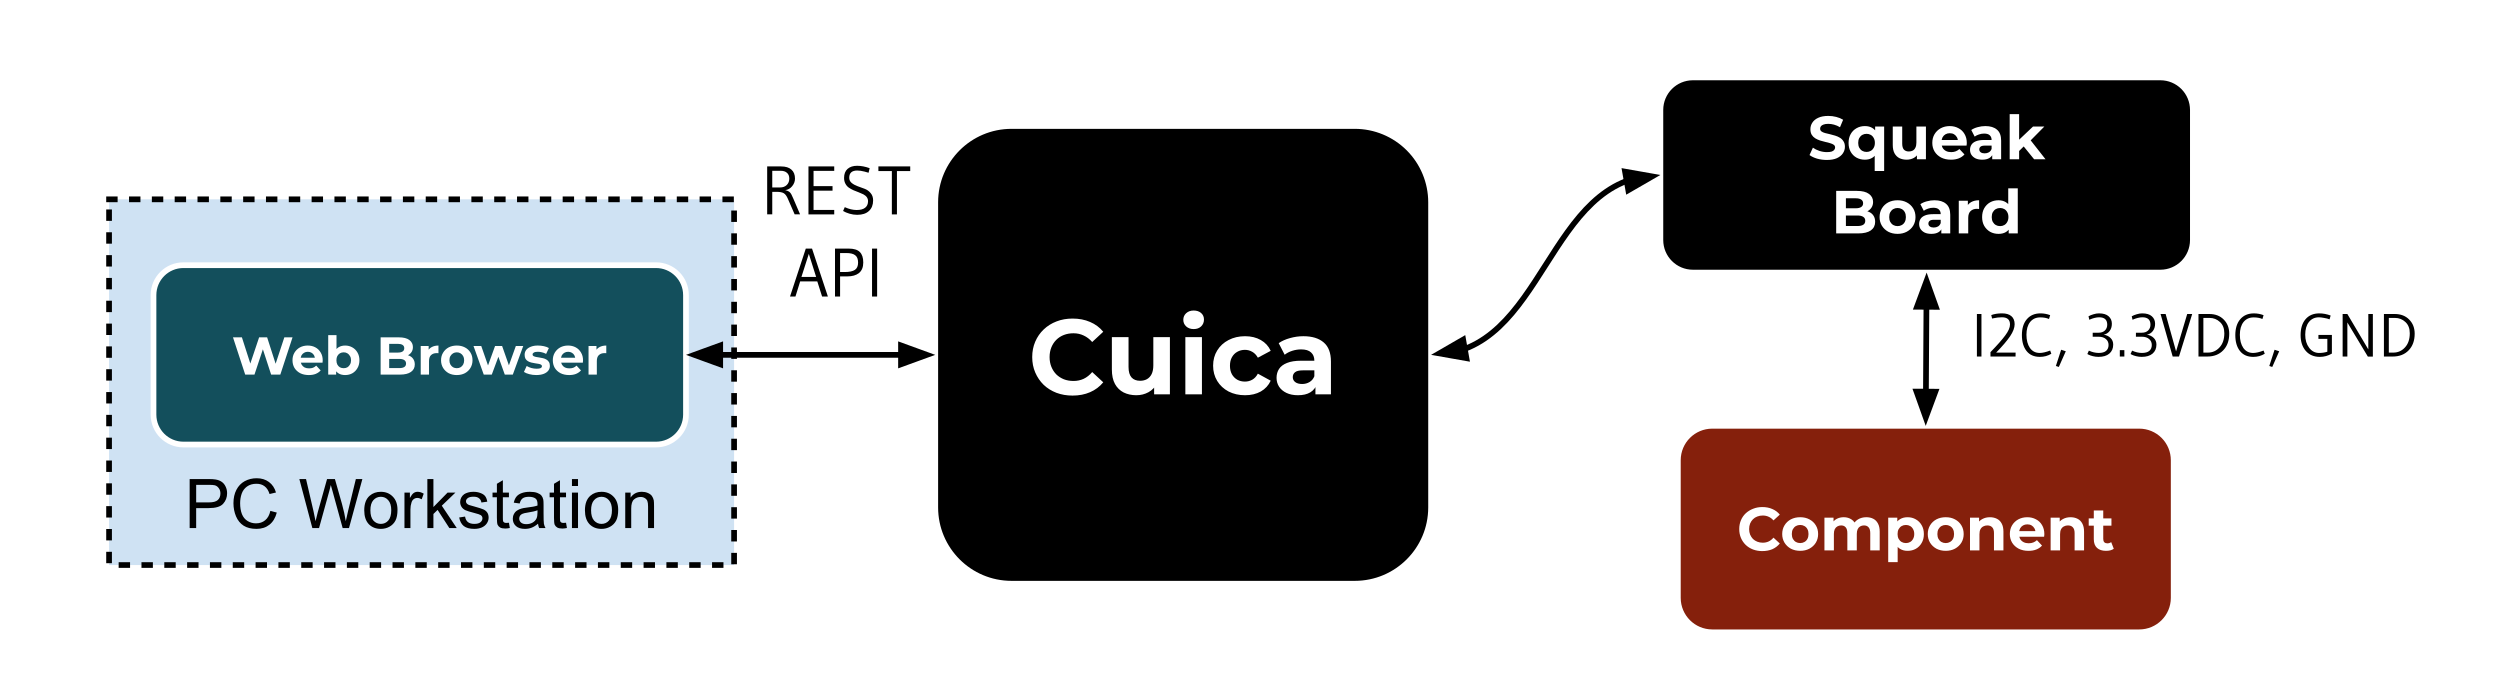 <?xml version="1.0" encoding="UTF-8" standalone="no"?>
<svg
   version="1.1"
   viewBox="0 0 438.154 121.806"
   fill="none"
   stroke="none"
   stroke-linecap="square"
   stroke-miterlimit="10"
   id="svg75"
   sodipodi:docname="cuica-use-case-1.svg"
   width="438.154"
   height="121.806"
   inkscape:version="1.2.2 (b0a8486541, 2022-12-01)"
   xmlns:inkscape="http://www.inkscape.org/namespaces/inkscape"
   xmlns:sodipodi="http://sodipodi.sourceforge.net/DTD/sodipodi-0.dtd"
   xmlns="http://www.w3.org/2000/svg"
   xmlns:svg="http://www.w3.org/2000/svg">
  <rect x="0" y="0" width="438.154" height="121.806" fill="#808080" stroke="none"/>
  <defs
     id="defs79" />
  <sodipodi:namedview
     id="namedview77"
     pagecolor="#ffffff"
     bordercolor="#666666"
     borderopacity="1.0"
     inkscape:showpageshadow="2"
     inkscape:pageopacity="0.0"
     inkscape:pagecheckerboard="true"
     inkscape:deskcolor="#d1d1d1"
     showgrid="false"
     inkscape:zoom="1.1847222"
     inkscape:cx="121.12544"
     inkscape:cy="-13.083236"
     inkscape:window-width="1920"
     inkscape:window-height="1036"
     inkscape:window-x="0"
     inkscape:window-y="0"
     inkscape:window-maximized="1"
     inkscape:current-layer="svg75" />
  <clipPath
     id="p.0">
    <path
       d="M 0,0 H 960 V 720 H 0 Z"
       clip-rule="nonzero"
       id="path2" />
  </clipPath>
  <g
     clip-path="url(#p.0)"
     id="g73"
     transform="translate(-217.092,-103.48)">
    <path
       fill="#000000"
       fill-opacity="0"
       d="M 217.092,103.48 H 655.247 V 225.286 H 217.092 Z"
       fill-rule="evenodd"
       id="path5"
       style="fill:#ffffff;fill-opacity:1;stroke-width:0.278" />
    <path
       fill="#000000"
       d="m 508.094,122.748 v 0 c 0,-3.149 2.552,-5.701 5.701,-5.701 h 81.921 c 1.512,0 2.962,0.601 4.031,1.67 1.069,1.069 1.67,2.519 1.67,4.031 v 22.803 c 0,3.149 -2.552,5.701 -5.701,5.701 h -81.921 c -3.149,0 -5.701,-2.552 -5.701,-5.701 z"
       fill-rule="evenodd"
       id="path7" />
    <path
       stroke="#ffffff"
       stroke-width="1"
       stroke-linejoin="round"
       stroke-linecap="butt"
       d="m 508.094,122.748 v 0 c 0,-3.149 2.552,-5.701 5.701,-5.701 h 81.921 c 1.512,0 2.962,0.601 4.031,1.67 1.069,1.069 1.67,2.519 1.67,4.031 v 22.803 c 0,3.149 -2.552,5.701 -5.701,5.701 h -81.921 c -3.149,0 -5.701,-2.552 -5.701,-5.701 z"
       fill-rule="evenodd"
       id="path9" />
    <path
       fill="#ffffff"
       d="m 537.262,131.515 q -0.891,0 -1.719,-0.234 -0.812,-0.25 -1.312,-0.625 l 0.594,-1.297 q 0.469,0.344 1.125,0.562 0.656,0.219 1.328,0.219 0.516,0 0.828,-0.094 0.312,-0.109 0.453,-0.297 0.156,-0.188 0.156,-0.422 0,-0.297 -0.234,-0.469 -0.234,-0.172 -0.625,-0.281 -0.375,-0.125 -0.844,-0.219 -0.453,-0.109 -0.922,-0.25 -0.469,-0.156 -0.859,-0.391 -0.375,-0.234 -0.609,-0.609 -0.234,-0.391 -0.234,-0.984 0,-0.641 0.344,-1.156 0.344,-0.531 1.031,-0.844 0.703,-0.328 1.766,-0.328 0.703,0 1.375,0.172 0.688,0.172 1.219,0.5 l -0.547,1.312 q -0.516,-0.312 -1.047,-0.453 -0.516,-0.141 -1.016,-0.141 -0.5,0 -0.828,0.125 -0.312,0.109 -0.453,0.297 -0.141,0.188 -0.141,0.438 0,0.281 0.234,0.469 0.234,0.172 0.625,0.281 0.391,0.094 0.844,0.203 0.469,0.109 0.922,0.25 0.469,0.141 0.844,0.375 0.391,0.234 0.625,0.625 0.25,0.375 0.25,0.953 0,0.625 -0.359,1.156 -0.344,0.516 -1.047,0.844 -0.688,0.312 -1.766,0.312 z m 6.674,-0.047 q -0.812,0 -1.469,-0.359 -0.641,-0.359 -1.016,-1.016 -0.375,-0.656 -0.375,-1.562 0,-0.906 0.375,-1.562 0.375,-0.656 1.016,-1.016 0.656,-0.375 1.469,-0.375 0.766,0 1.297,0.328 0.547,0.312 0.828,0.969 0.281,0.641 0.281,1.656 0,1 -0.297,1.656 -0.297,0.656 -0.844,0.969 -0.531,0.312 -1.266,0.312 z m 0.297,-1.359 q 0.406,0 0.734,-0.188 0.328,-0.188 0.516,-0.547 0.203,-0.359 0.203,-0.844 0,-0.516 -0.203,-0.859 -0.188,-0.359 -0.516,-0.547 -0.328,-0.188 -0.734,-0.188 -0.422,0 -0.75,0.188 -0.328,0.188 -0.531,0.547 -0.188,0.344 -0.188,0.859 0,0.484 0.188,0.844 0.203,0.359 0.531,0.547 0.328,0.188 0.75,0.188 z m 1.422,3.344 v -3.219 l 0.109,-1.703 -0.031,-1.703 v -1.172 h 1.578 v 7.797 z m 5.618,-1.984 q -0.719,0 -1.281,-0.266 -0.547,-0.281 -0.859,-0.844 -0.312,-0.578 -0.312,-1.469 v -3.234 h 1.656 v 3 q 0,0.703 0.297,1.047 0.312,0.328 0.875,0.328 0.375,0 0.672,-0.156 0.312,-0.172 0.469,-0.516 0.172,-0.344 0.172,-0.875 v -2.828 h 1.672 v 5.734 h -1.578 v -1.578 l 0.281,0.453 q -0.281,0.609 -0.844,0.906 -0.562,0.297 -1.219,0.297 z m 7.743,0 q -0.984,0 -1.719,-0.375 -0.734,-0.391 -1.141,-1.047 -0.406,-0.672 -0.406,-1.516 0,-0.875 0.391,-1.531 0.406,-0.672 1.094,-1.047 0.703,-0.375 1.578,-0.375 0.828,0 1.5,0.359 0.688,0.344 1.078,1.016 0.406,0.672 0.406,1.594 0,0.094 -0.016,0.219 -0.016,0.125 -0.031,0.234 h -4.656 v -0.984 h 3.797 l -0.641,0.297 q 0,-0.453 -0.188,-0.781 -0.188,-0.328 -0.5,-0.516 -0.312,-0.188 -0.75,-0.188 -0.422,0 -0.75,0.188 -0.328,0.188 -0.516,0.531 -0.172,0.328 -0.172,0.781 v 0.266 q 0,0.469 0.203,0.828 0.219,0.344 0.594,0.531 0.375,0.188 0.891,0.188 0.453,0 0.797,-0.141 0.359,-0.141 0.641,-0.406 l 0.891,0.953 q -0.406,0.453 -1,0.688 -0.594,0.234 -1.375,0.234 z m 7.236,-0.078 v -1.125 l -0.109,-0.234 v -2.016 q 0,-0.531 -0.328,-0.828 -0.312,-0.297 -0.984,-0.297 -0.469,0 -0.906,0.156 -0.438,0.141 -0.75,0.375 l -0.594,-1.156 q 0.469,-0.328 1.125,-0.5 0.656,-0.188 1.344,-0.188 1.312,0 2.031,0.625 0.734,0.609 0.734,1.922 v 3.266 z m -1.75,0.078 q -0.672,0 -1.156,-0.219 -0.469,-0.234 -0.734,-0.625 -0.25,-0.391 -0.25,-0.891 0,-0.5 0.25,-0.891 0.25,-0.391 0.797,-0.609 0.547,-0.219 1.422,-0.219 h 1.516 v 0.984 h -1.344 q -0.578,0 -0.797,0.188 -0.219,0.188 -0.219,0.484 0,0.312 0.25,0.5 0.25,0.188 0.688,0.188 0.422,0 0.75,-0.188 0.328,-0.203 0.469,-0.594 l 0.266,0.766 q -0.188,0.562 -0.672,0.844 -0.469,0.281 -1.234,0.281 z m 6.184,-1.25 0.047,-2.031 2.672,-2.531 h 1.984 l -2.578,2.609 -0.859,0.703 z m -1.375,1.172 v -7.906 h 1.656 v 7.906 z m 4.281,0 -1.953,-2.406 1.047,-1.297 2.906,3.703 z"
       fill-rule="nonzero"
       id="path11" />
    <path
       fill="#ffffff"
       d="m 538.905,144.39 v -7.453 h 3.641 q 1.406,0 2.109,0.531 0.719,0.531 0.719,1.406 0,0.578 -0.297,1.016 -0.281,0.422 -0.781,0.656 -0.5,0.234 -1.156,0.234 l 0.203,-0.422 q 0.703,0 1.25,0.234 0.547,0.219 0.844,0.672 0.297,0.438 0.297,1.094 0,0.953 -0.75,1.5 -0.75,0.531 -2.234,0.531 z m 1.703,-1.297 h 2.016 q 0.672,0 1.016,-0.219 0.359,-0.219 0.359,-0.703 0,-0.469 -0.359,-0.688 -0.344,-0.234 -1.016,-0.234 h -2.141 v -1.266 h 1.844 q 0.625,0 0.953,-0.219 0.344,-0.219 0.344,-0.656 0,-0.438 -0.344,-0.656 -0.328,-0.219 -0.953,-0.219 h -1.719 z m 9.058,1.375 q -0.922,0 -1.641,-0.375 -0.703,-0.391 -1.109,-1.047 -0.406,-0.672 -0.406,-1.516 0,-0.875 0.406,-1.531 0.406,-0.672 1.109,-1.047 0.719,-0.375 1.641,-0.375 0.906,0 1.609,0.375 0.719,0.375 1.125,1.047 0.406,0.656 0.406,1.531 0,0.844 -0.406,1.516 -0.406,0.656 -1.125,1.047 -0.703,0.375 -1.609,0.375 z m 0,-1.359 q 0.406,0 0.734,-0.188 0.344,-0.188 0.531,-0.547 0.188,-0.359 0.188,-0.844 0,-0.516 -0.188,-0.859 -0.188,-0.359 -0.531,-0.547 -0.328,-0.188 -0.734,-0.188 -0.422,0 -0.75,0.188 -0.328,0.188 -0.531,0.547 -0.188,0.344 -0.188,0.859 0,0.484 0.188,0.844 0.203,0.359 0.531,0.547 0.328,0.188 0.75,0.188 z m 7.665,1.281 v -1.125 l -0.109,-0.234 v -2.016 q 0,-0.531 -0.328,-0.828 -0.312,-0.297 -0.984,-0.297 -0.469,0 -0.906,0.156 -0.438,0.141 -0.75,0.375 l -0.594,-1.156 q 0.469,-0.328 1.125,-0.5 0.656,-0.188 1.344,-0.188 1.312,0 2.031,0.625 0.734,0.609 0.734,1.922 v 3.266 z m -1.75,0.078 q -0.672,0 -1.156,-0.219 -0.469,-0.234 -0.734,-0.625 -0.25,-0.391 -0.25,-0.891 0,-0.5 0.25,-0.891 0.25,-0.391 0.797,-0.609 0.547,-0.219 1.422,-0.219 h 1.516 v 0.984 h -1.344 q -0.578,0 -0.797,0.188 -0.219,0.188 -0.219,0.484 0,0.312 0.25,0.5 0.25,0.188 0.688,0.188 0.422,0 0.75,-0.188 0.328,-0.203 0.469,-0.594 l 0.266,0.766 q -0.188,0.562 -0.672,0.844 -0.469,0.281 -1.234,0.281 z m 4.809,-0.078 v -5.734 h 1.594 v 1.625 l -0.234,-0.469 q 0.266,-0.609 0.828,-0.922 0.562,-0.312 1.375,-0.312 v 1.531 q -0.109,-0.016 -0.203,-0.016 -0.078,-0.016 -0.172,-0.016 -0.688,0 -1.109,0.391 -0.422,0.391 -0.422,1.219 v 2.703 z m 6.966,0.078 q -0.812,0 -1.469,-0.359 -0.641,-0.375 -1.031,-1.031 -0.375,-0.656 -0.375,-1.547 0,-0.906 0.375,-1.562 0.391,-0.672 1.031,-1.031 0.656,-0.359 1.469,-0.359 0.719,0 1.266,0.328 0.547,0.312 0.844,0.969 0.297,0.641 0.297,1.656 0,1 -0.297,1.656 -0.281,0.656 -0.828,0.969 -0.531,0.312 -1.281,0.312 z m 0.281,-1.359 q 0.406,0 0.734,-0.188 0.328,-0.188 0.516,-0.547 0.203,-0.359 0.203,-0.844 0,-0.516 -0.203,-0.859 -0.188,-0.359 -0.516,-0.547 -0.328,-0.188 -0.734,-0.188 -0.422,0 -0.75,0.188 -0.328,0.188 -0.531,0.547 -0.188,0.344 -0.188,0.859 0,0.484 0.188,0.844 0.203,0.359 0.531,0.547 0.328,0.188 0.75,0.188 z m 1.5,1.281 v -1.172 l 0.031,-1.703 -0.109,-1.703 v -3.328 h 1.672 v 7.906 z"
       fill-rule="nonzero"
       id="path13" />
    <path
       fill="#000000"
       d="m 381.008,138.932 v 0 c 0,-7.384 5.986,-13.37 13.37,-13.37 h 60.157 c 3.546,0 6.947,1.409 9.454,3.916 2.507,2.507 3.916,5.908 3.916,9.454 v 53.48 c 0,7.384 -5.986,13.37 -13.37,13.37 h -60.157 c -7.384,0 -13.37,-5.986 -13.37,-13.37 z"
       fill-rule="evenodd"
       id="path15" />
    <path
       stroke="#ffffff"
       stroke-width="1"
       stroke-linejoin="round"
       stroke-linecap="butt"
       d="m 381.008,138.932 v 0 c 0,-7.384 5.986,-13.37 13.37,-13.37 h 60.157 c 3.546,0 6.947,1.409 9.454,3.916 2.507,2.507 3.916,5.908 3.916,9.454 v 53.48 c 0,7.384 -5.986,13.37 -13.37,13.37 h -60.157 c -7.384,0 -13.37,-5.986 -13.37,-13.37 z"
       fill-rule="evenodd"
       id="path17" />
    <path
       fill="#ffffff"
       d="m 405.062,172.811 q -1.516,0 -2.812,-0.484 -1.297,-0.5 -2.25,-1.406 -0.938,-0.922 -1.469,-2.156 -0.531,-1.234 -0.531,-2.703 0,-1.469 0.531,-2.703 0.531,-1.234 1.484,-2.141 0.969,-0.922 2.25,-1.406 1.281,-0.5 2.812,-0.5 1.703,0 3.062,0.594 1.375,0.578 2.312,1.719 l -1.938,1.797 q -0.672,-0.766 -1.5,-1.141 -0.812,-0.391 -1.781,-0.391 -0.922,0 -1.688,0.297 -0.766,0.297 -1.328,0.859 -0.547,0.547 -0.859,1.312 -0.312,0.766 -0.312,1.703 0,0.938 0.312,1.703 0.312,0.766 0.859,1.328 0.562,0.547 1.328,0.859 0.766,0.297 1.688,0.297 0.969,0 1.781,-0.375 0.828,-0.391 1.5,-1.188 l 1.938,1.797 q -0.938,1.141 -2.312,1.734 -1.359,0.594 -3.078,0.594 z m 11.195,-0.062 q -1.25,0 -2.234,-0.484 -0.969,-0.5 -1.516,-1.484 -0.547,-1 -0.547,-2.547 v -5.672 h 2.922 v 5.234 q 0,1.25 0.531,1.844 0.531,0.578 1.5,0.578 0.672,0 1.188,-0.281 0.531,-0.297 0.828,-0.891 0.297,-0.609 0.297,-1.531 v -4.953 h 2.906 v 10.031 h -2.766 v -2.766 l 0.516,0.812 q -0.516,1.031 -1.5,1.578 -0.969,0.531 -2.125,0.531 z m 8.582,-0.156 v -10.031 h 2.906 v 10.031 z m 1.453,-11.438 q -0.797,0 -1.312,-0.469 -0.5,-0.469 -0.5,-1.156 0,-0.688 0.5,-1.156 0.516,-0.469 1.312,-0.469 0.812,0 1.312,0.438 0.5,0.438 0.5,1.141 0,0.719 -0.5,1.203 -0.484,0.469 -1.312,0.469 z m 9.006,11.594 q -1.609,0 -2.891,-0.656 -1.266,-0.672 -1.984,-1.844 -0.719,-1.188 -0.719,-2.672 0,-1.516 0.719,-2.672 0.719,-1.172 1.984,-1.828 1.281,-0.672 2.891,-0.672 1.594,0 2.766,0.672 1.172,0.656 1.734,1.891 l -2.25,1.203 q -0.391,-0.703 -0.984,-1.031 -0.594,-0.344 -1.281,-0.344 -0.75,0 -1.344,0.344 -0.594,0.328 -0.938,0.953 -0.344,0.609 -0.344,1.484 0,0.875 0.344,1.5 0.344,0.609 0.938,0.953 0.594,0.328 1.344,0.328 0.688,0 1.281,-0.328 0.594,-0.328 0.984,-1.062 l 2.25,1.234 q -0.562,1.219 -1.734,1.891 -1.172,0.656 -2.766,0.656 z m 12.338,-0.156 v -1.953 l -0.188,-0.438 v -3.5 q 0,-0.938 -0.578,-1.453 -0.562,-0.531 -1.734,-0.531 -0.797,0 -1.578,0.25 -0.766,0.25 -1.312,0.688 l -1.047,-2.031 q 0.828,-0.578 1.984,-0.891 1.156,-0.328 2.344,-0.328 2.297,0 3.562,1.094 1.266,1.078 1.266,3.359 v 5.734 z m -3.062,0.156 q -1.172,0 -2.016,-0.406 -0.844,-0.406 -1.297,-1.094 -0.438,-0.688 -0.438,-1.547 0,-0.891 0.438,-1.562 0.438,-0.672 1.391,-1.047 0.953,-0.391 2.484,-0.391 h 2.672 v 1.688 h -2.359 q -1.016,0 -1.406,0.344 -0.375,0.328 -0.375,0.844 0,0.547 0.438,0.875 0.438,0.328 1.203,0.328 0.719,0 1.297,-0.344 0.578,-0.344 0.844,-1.016 l 0.453,1.344 q -0.328,0.969 -1.172,1.484 -0.828,0.5 -2.156,0.5 z"
       fill-rule="nonzero"
       id="path19" />
    <path
       fill="#85200c"
       d="m 511.157,184.138 v 0 c 0,-3.331 2.7,-6.032 6.032,-6.032 h 74.834 c 1.6,0 3.134,0.635 4.265,1.767 1.131,1.131 1.767,2.665 1.767,4.265 v 24.126 c 0,3.331 -2.7,6.032 -6.032,6.032 h -74.834 c -3.331,0 -6.032,-2.7 -6.032,-6.032 z"
       fill-rule="evenodd"
       id="path21" />
    <path
       stroke="#ffffff"
       stroke-width="1"
       stroke-linejoin="round"
       stroke-linecap="butt"
       d="m 511.157,184.138 v 0 c 0,-3.331 2.7,-6.032 6.032,-6.032 h 74.834 c 1.6,0 3.134,0.635 4.265,1.767 1.131,1.131 1.767,2.665 1.767,4.265 v 24.126 c 0,3.331 -2.7,6.032 -6.032,6.032 h -74.834 c -3.331,0 -6.032,-2.7 -6.032,-6.032 z"
       fill-rule="evenodd"
       id="path23" />
    <path
       fill="#ffffff"
       d="m 525.945,200.066 q -0.859,0 -1.609,-0.281 -0.734,-0.281 -1.281,-0.797 -0.547,-0.531 -0.844,-1.234 -0.297,-0.703 -0.297,-1.547 0,-0.844 0.297,-1.547 0.297,-0.703 0.844,-1.219 0.562,-0.516 1.297,-0.797 0.734,-0.297 1.609,-0.297 0.969,0 1.75,0.344 0.781,0.328 1.312,0.984 l -1.109,1.016 q -0.375,-0.438 -0.844,-0.641 -0.469,-0.219 -1.031,-0.219 -0.516,0 -0.953,0.172 -0.438,0.156 -0.766,0.484 -0.312,0.312 -0.5,0.75 -0.172,0.438 -0.172,0.969 0,0.531 0.172,0.969 0.188,0.438 0.5,0.766 0.328,0.312 0.766,0.484 0.438,0.172 0.953,0.172 0.562,0 1.031,-0.219 0.469,-0.219 0.844,-0.672 l 1.109,1.031 q -0.531,0.656 -1.312,1 -0.781,0.328 -1.766,0.328 z m 6.655,-0.047 q -0.922,0 -1.641,-0.375 -0.703,-0.391 -1.109,-1.047 -0.406,-0.672 -0.406,-1.516 0,-0.875 0.406,-1.531 0.406,-0.672 1.109,-1.047 0.719,-0.375 1.641,-0.375 0.906,0 1.609,0.375 0.719,0.375 1.125,1.047 0.406,0.656 0.406,1.531 0,0.844 -0.406,1.516 -0.406,0.656 -1.125,1.047 -0.703,0.375 -1.609,0.375 z m 0,-1.359 q 0.406,0 0.734,-0.188 0.344,-0.188 0.531,-0.547 0.188,-0.359 0.188,-0.844 0,-0.516 -0.188,-0.859 -0.188,-0.359 -0.531,-0.547 -0.328,-0.188 -0.734,-0.188 -0.422,0 -0.75,0.188 -0.328,0.188 -0.531,0.547 -0.188,0.344 -0.188,0.859 0,0.484 0.188,0.844 0.203,0.359 0.531,0.547 0.328,0.188 0.75,0.188 z m 11.589,-4.531 q 0.688,0 1.203,0.266 0.531,0.266 0.828,0.828 0.312,0.562 0.312,1.438 v 3.281 h -1.656 v -3.031 q 0,-0.688 -0.297,-1.016 -0.281,-0.328 -0.812,-0.328 -0.359,0 -0.656,0.172 -0.281,0.156 -0.438,0.484 -0.156,0.328 -0.156,0.844 v 2.875 h -1.656 v -3.031 q 0,-0.688 -0.297,-1.016 -0.281,-0.328 -0.797,-0.328 -0.359,0 -0.656,0.172 -0.281,0.156 -0.453,0.484 -0.156,0.328 -0.156,0.844 v 2.875 h -1.656 v -5.734 h 1.594 v 1.562 l -0.297,-0.453 q 0.297,-0.594 0.844,-0.891 0.547,-0.297 1.25,-0.297 0.781,0 1.375,0.406 0.594,0.391 0.781,1.203 l -0.578,-0.156 q 0.281,-0.672 0.906,-1.062 0.641,-0.391 1.469,-0.391 z m 7.225,5.891 q -0.719,0 -1.266,-0.312 -0.547,-0.312 -0.859,-0.969 -0.297,-0.656 -0.297,-1.656 0,-1.016 0.281,-1.656 0.297,-0.656 0.844,-0.969 0.547,-0.328 1.297,-0.328 0.812,0 1.453,0.375 0.641,0.359 1.016,1.016 0.391,0.656 0.391,1.562 0,0.906 -0.391,1.562 -0.375,0.656 -1.016,1.016 -0.641,0.359 -1.453,0.359 z m -3.391,1.984 v -7.797 h 1.594 v 1.172 l -0.031,1.703 0.094,1.703 v 3.219 z m 3.109,-3.344 q 0.406,0 0.734,-0.188 0.328,-0.188 0.516,-0.547 0.203,-0.359 0.203,-0.844 0,-0.516 -0.203,-0.859 -0.188,-0.359 -0.516,-0.547 -0.328,-0.188 -0.734,-0.188 -0.422,0 -0.75,0.188 -0.328,0.188 -0.531,0.547 -0.188,0.344 -0.188,0.859 0,0.484 0.188,0.844 0.203,0.359 0.531,0.547 0.328,0.188 0.75,0.188 z m 6.978,1.359 q -0.922,0 -1.641,-0.375 -0.703,-0.391 -1.109,-1.047 -0.406,-0.672 -0.406,-1.516 0,-0.875 0.406,-1.531 0.406,-0.672 1.109,-1.047 0.719,-0.375 1.641,-0.375 0.906,0 1.609,0.375 0.719,0.375 1.125,1.047 0.406,0.656 0.406,1.531 0,0.844 -0.406,1.516 -0.406,0.656 -1.125,1.047 -0.703,0.375 -1.609,0.375 z m 0,-1.359 q 0.406,0 0.734,-0.188 0.344,-0.188 0.531,-0.547 0.188,-0.359 0.188,-0.844 0,-0.516 -0.188,-0.859 -0.188,-0.359 -0.531,-0.547 -0.328,-0.188 -0.734,-0.188 -0.422,0 -0.75,0.188 -0.328,0.188 -0.531,0.547 -0.188,0.344 -0.188,0.859 0,0.484 0.188,0.844 0.203,0.359 0.531,0.547 0.328,0.188 0.75,0.188 z m 7.73,-4.531 q 0.688,0 1.219,0.266 0.547,0.266 0.844,0.828 0.312,0.562 0.312,1.438 v 3.281 h -1.656 v -3.031 q 0,-0.688 -0.312,-1.016 -0.297,-0.328 -0.859,-0.328 -0.391,0 -0.703,0.172 -0.312,0.156 -0.5,0.5 -0.172,0.328 -0.172,0.875 v 2.828 h -1.656 v -5.734 h 1.594 v 1.594 l -0.297,-0.484 q 0.297,-0.578 0.875,-0.875 0.578,-0.312 1.312,-0.312 z m 6.766,5.891 q -0.984,0 -1.719,-0.375 -0.734,-0.391 -1.141,-1.047 -0.406,-0.672 -0.406,-1.516 0,-0.875 0.391,-1.531 0.406,-0.672 1.094,-1.047 0.703,-0.375 1.578,-0.375 0.828,0 1.5,0.359 0.688,0.344 1.078,1.016 0.406,0.672 0.406,1.594 0,0.094 -0.016,0.219 -0.016,0.125 -0.031,0.234 h -4.656 v -0.984 h 3.797 l -0.641,0.297 q 0,-0.453 -0.188,-0.781 -0.188,-0.328 -0.5,-0.516 -0.312,-0.188 -0.75,-0.188 -0.422,0 -0.75,0.188 -0.328,0.188 -0.516,0.531 -0.172,0.328 -0.172,0.781 v 0.266 q 0,0.469 0.203,0.828 0.219,0.344 0.594,0.531 0.375,0.188 0.891,0.188 0.453,0 0.797,-0.141 0.359,-0.141 0.641,-0.406 l 0.891,0.953 q -0.406,0.453 -1,0.688 -0.594,0.234 -1.375,0.234 z m 7.365,-5.891 q 0.688,0 1.219,0.266 0.547,0.266 0.844,0.828 0.312,0.562 0.312,1.438 v 3.281 h -1.656 v -3.031 q 0,-0.688 -0.312,-1.016 -0.297,-0.328 -0.859,-0.328 -0.391,0 -0.703,0.172 -0.312,0.156 -0.5,0.5 -0.172,0.328 -0.172,0.875 v 2.828 h -1.656 v -5.734 h 1.594 v 1.594 l -0.297,-0.484 q 0.297,-0.578 0.875,-0.875 0.578,-0.312 1.312,-0.312 z m 6.223,5.891 q -1.016,0 -1.578,-0.516 -0.562,-0.516 -0.562,-1.531 v -5.031 h 1.656 v 5 q 0,0.375 0.188,0.578 0.203,0.188 0.531,0.188 0.391,0 0.672,-0.219 l 0.453,1.172 q -0.266,0.188 -0.625,0.281 -0.344,0.078 -0.734,0.078 z m -3.031,-4.406 v -1.281 h 3.984 v 1.281 z"
       fill-rule="nonzero"
       id="path25" />
    <path
       fill="#000000"
       fill-opacity="0"
       d="m 554.756,151.252 -0.157,26.866"
       fill-rule="evenodd"
       id="path27" />
    <path
       stroke="#000000"
       stroke-width="1"
       stroke-linejoin="round"
       stroke-linecap="butt"
       d="m 554.721,157.252 -0.087,14.866"
       fill-rule="evenodd"
       id="path29" />
    <path
       fill="#000000"
       stroke="#000000"
       stroke-width="1"
       stroke-linecap="butt"
       d="m 556.372,157.262 -1.625,-4.548 -1.678,4.528 z"
       fill-rule="evenodd"
       id="path31" />
    <path
       fill="#000000"
       stroke="#000000"
       stroke-width="1"
       stroke-linecap="butt"
       d="m 552.982,172.109 1.625,4.548 1.678,-4.528 z"
       fill-rule="evenodd"
       id="path33" />
    <path
       fill="#000000"
       fill-opacity="0"
       d="M 562.598,155.724 H 658 v 12.913 h -95.402 z"
       fill-rule="evenodd"
       id="path35" />
    <path
       fill="#000000"
       d="m 564.364,165.964 h -0.797 v -7.453 h 0.797 z m 5.989,-0.688 -0.016,0.688 h -4.391 v -0.766 q 1.781,-1.828 2.594,-2.938 0.828,-1.109 0.828,-1.906 0,-1.266 -1.406,-1.266 -0.75,0 -1.5,0.172 l -0.234,0.047 -0.141,-0.609 q 0.812,-0.297 1.875,-0.297 1.078,0 1.641,0.484 0.578,0.484 0.578,1.422 0,0.922 -0.797,2.109 -0.797,1.172 -2.438,2.859 z m 4.256,0.75 q -1.531,0 -2.344,-1.031 -0.812,-1.031 -0.812,-2.781 0,-1.766 0.859,-2.781 0.875,-1.031 2.406,-1.031 0.859,0 1.688,0.312 l -0.203,0.672 q -0.641,-0.281 -1.531,-0.281 -1.125,0 -1.781,0.812 -0.641,0.812 -0.641,2.234 0,1.422 0.609,2.312 0.625,0.875 1.719,0.875 0.719,0 1.828,-0.422 l 0.203,0.562 q -0.906,0.547 -2,0.547 z m 4.536,-0.984 -1.219,2.75 -0.516,-0.172 0.922,-2.844 z m 4.717,-3.25 h 1.016 q 0.719,0 1.125,-0.391 0.406,-0.406 0.406,-1.016 0,-1.297 -1.422,-1.297 -0.359,0 -0.797,0.109 -0.422,0.109 -0.672,0.219 l -0.25,0.109 -0.141,-0.609 q 0.375,-0.219 0.875,-0.359 0.5,-0.156 0.953,-0.156 1.141,0 1.703,0.516 0.562,0.5 0.562,1.297 0,0.781 -0.406,1.297 -0.406,0.516 -1.031,0.625 0.734,0.109 1.203,0.578 0.469,0.453 0.469,1.156 0,1.016 -0.688,1.594 -0.672,0.562 -1.891,0.562 -0.516,0 -1,-0.125 -0.484,-0.125 -0.719,-0.25 l -0.234,-0.125 0.266,-0.594 q 0.875,0.406 1.734,0.406 0.859,0 1.281,-0.359 0.438,-0.375 0.438,-1.031 0,-0.656 -0.469,-1.047 -0.453,-0.406 -1.297,-0.406 h -1.016 z m 5.548,4.172 h -0.797 v -1.125 h 0.797 z m 2.028,-4.172 h 1.016 q 0.719,0 1.125,-0.391 0.406,-0.406 0.406,-1.016 0,-1.297 -1.422,-1.297 -0.359,0 -0.797,0.109 -0.422,0.109 -0.672,0.219 l -0.25,0.109 -0.141,-0.609 q 0.375,-0.219 0.875,-0.359 0.5,-0.156 0.953,-0.156 1.141,0 1.703,0.516 0.562,0.5 0.562,1.297 0,0.781 -0.406,1.297 -0.406,0.516 -1.031,0.625 0.734,0.109 1.203,0.578 0.469,0.453 0.469,1.156 0,1.016 -0.688,1.594 -0.672,0.562 -1.891,0.562 -0.516,0 -1,-0.125 -0.484,-0.125 -0.719,-0.25 l -0.234,-0.125 0.266,-0.594 q 0.875,0.406 1.734,0.406 0.859,0 1.281,-0.359 0.438,-0.375 0.438,-1.031 0,-0.656 -0.469,-1.047 -0.453,-0.406 -1.297,-0.406 h -1.016 z m 9.861,-3.281 -2.312,7.453 h -1.109 l -2.125,-7.453 h 0.891 l 1.828,6.547 1.953,-6.547 z m 6.49,3.453 q 0,1.812 -1.047,2.906 -1.047,1.094 -2.781,1.094 h -1.562 v -7.453 h 1.891 q 1.578,0 2.531,0.969 0.969,0.969 0.969,2.484 z m -0.859,-0.078 q 0,-1.266 -0.766,-1.969 -0.766,-0.719 -1.828,-0.719 h -1.078 v 6.078 h 0.797 q 1.203,0 2.031,-0.906 0.844,-0.906 0.844,-2.484 z m 5.082,4.141 q -1.531,0 -2.344,-1.031 -0.812,-1.031 -0.812,-2.781 0,-1.766 0.859,-2.781 0.875,-1.031 2.406,-1.031 0.859,0 1.688,0.312 l -0.203,0.672 q -0.641,-0.281 -1.531,-0.281 -1.125,0 -1.781,0.812 -0.641,0.812 -0.641,2.234 0,1.422 0.609,2.312 0.625,0.875 1.719,0.875 0.719,0 1.828,-0.422 l 0.203,0.562 q -0.906,0.547 -2,0.547 z m 4.536,-0.984 -1.219,2.75 -0.516,-0.172 0.922,-2.844 z m 7.124,0.984 q -1.547,0 -2.469,-1.047 -0.906,-1.047 -0.906,-2.781 0,-1.75 0.859,-2.766 0.875,-1.031 2.422,-1.031 0.969,0 1.984,0.375 l -0.188,0.672 q -0.359,-0.156 -0.953,-0.25 -0.578,-0.109 -0.906,-0.109 -1.109,0 -1.766,0.828 -0.641,0.812 -0.641,2.219 0,1.391 0.688,2.297 0.688,0.906 1.75,0.906 0.766,0 1.438,-0.219 v -2.25 h -1.562 v -0.688 h 2.359 v 3.266 q -1,0.578 -2.109,0.578 z m 9.29,-0.047 h -0.875 l -3.594,-5.984 v 5.969 h -0.828 v -7.453 h 0.828 l 3.672,6.203 v -6.203 h 0.797 z m 7.329,-4.016 q 0,1.812 -1.047,2.906 -1.047,1.094 -2.781,1.094 h -1.562 v -7.453 h 1.891 q 1.578,0 2.531,0.969 0.969,0.969 0.969,2.484 z m -0.859,-0.078 q 0,-1.266 -0.766,-1.969 -0.766,-0.719 -1.828,-0.719 h -1.078 v 6.078 h 0.797 q 1.203,0 2.031,-0.906 0.844,-0.906 0.844,-2.484 z"
       fill-rule="nonzero"
       id="path37" />
    <path
       fill="#cfe2f3"
       d="m 236.207,138.417 h 109.543 v 64.094 H 236.207 Z"
       fill-rule="evenodd"
       id="path39" />
    <path
       stroke="#000000"
       stroke-width="1"
       stroke-linejoin="round"
       stroke-linecap="butt"
       stroke-dasharray="1, 3"
       d="m 236.207,138.417 h 109.543 v 64.094 H 236.207 Z"
       fill-rule="evenodd"
       id="path41" />
    <path
       fill="#000000"
       d="m 250.332,196.032 v -8.594 h 3.25 q 0.844,0 1.297,0.078 0.641,0.109 1.062,0.406 0.438,0.297 0.688,0.828 0.266,0.531 0.266,1.172 0,1.094 -0.703,1.859 -0.688,0.75 -2.516,0.75 h -2.203 v 3.5 z m 1.141,-4.5 h 2.219 q 1.109,0 1.562,-0.406 0.469,-0.422 0.469,-1.172 0,-0.531 -0.281,-0.906 -0.266,-0.391 -0.703,-0.516 -0.297,-0.078 -1.062,-0.078 h -2.203 z m 13.004,1.484 1.125,0.297 q -0.359,1.391 -1.281,2.125 -0.922,0.734 -2.266,0.734 -1.391,0 -2.266,-0.562 -0.875,-0.562 -1.328,-1.625 -0.453,-1.078 -0.453,-2.312 0,-1.344 0.516,-2.344 0.516,-1 1.453,-1.516 0.953,-0.516 2.094,-0.516 1.281,0 2.156,0.656 0.891,0.656 1.234,1.844 l -1.125,0.266 q -0.297,-0.938 -0.875,-1.359 -0.562,-0.438 -1.422,-0.438 -0.984,0 -1.656,0.484 -0.656,0.469 -0.938,1.266 -0.266,0.797 -0.266,1.656 0,1.094 0.312,1.906 0.328,0.812 1,1.219 0.672,0.406 1.469,0.406 0.953,0 1.609,-0.547 0.672,-0.547 0.906,-1.641 z m 7.359,3.016 -2.281,-8.594 h 1.172 l 1.312,5.641 q 0.203,0.875 0.359,1.75 0.328,-1.375 0.391,-1.594 l 1.625,-5.797 h 1.375 l 1.234,4.344 q 0.453,1.625 0.672,3.047 0.156,-0.812 0.422,-1.875 l 1.344,-5.516 h 1.141 l -2.344,8.594 h -1.109 l -1.797,-6.547 q -0.234,-0.812 -0.281,-1 -0.125,0.578 -0.25,1 l -1.812,6.547 z m 9.094,-3.109 q 0,-1.734 0.953,-2.562 0.797,-0.688 1.953,-0.688 1.281,0 2.094,0.844 0.828,0.828 0.828,2.312 0,1.203 -0.359,1.891 -0.359,0.688 -1.062,1.078 -0.688,0.375 -1.5,0.375 -1.297,0 -2.109,-0.828 -0.797,-0.844 -0.797,-2.422 z m 1.078,0 q 0,1.188 0.516,1.781 0.531,0.594 1.312,0.594 0.797,0 1.312,-0.594 0.516,-0.594 0.516,-1.812 0,-1.156 -0.531,-1.75 -0.516,-0.594 -1.297,-0.594 -0.781,0 -1.312,0.594 -0.516,0.578 -0.516,1.781 z m 5.971,3.109 v -6.219 h 0.953 v 0.938 q 0.359,-0.656 0.656,-0.859 0.312,-0.219 0.688,-0.219 0.531,0 1.078,0.328 l -0.359,0.984 q -0.391,-0.234 -0.766,-0.234 -0.359,0 -0.641,0.219 -0.266,0.203 -0.375,0.578 -0.188,0.562 -0.188,1.219 v 3.266 z m 4.012,0 v -8.594 h 1.062 v 4.906 l 2.484,-2.531 h 1.375 l -2.391,2.297 2.625,3.922 h -1.297 l -2.062,-3.188 -0.734,0.719 v 2.469 z m 5.578,-1.859 1.031,-0.156 q 0.094,0.625 0.484,0.953 0.406,0.328 1.141,0.328 0.719,0 1.062,-0.281 0.359,-0.297 0.359,-0.703 0,-0.359 -0.312,-0.562 -0.219,-0.141 -1.078,-0.359 -1.156,-0.297 -1.609,-0.5 -0.438,-0.219 -0.672,-0.594 -0.234,-0.375 -0.234,-0.844 0,-0.406 0.188,-0.766 0.188,-0.359 0.516,-0.594 0.25,-0.172 0.672,-0.297 0.422,-0.125 0.922,-0.125 0.719,0 1.266,0.219 0.562,0.203 0.828,0.562 0.266,0.359 0.359,0.953 l -1.031,0.141 q -0.062,-0.469 -0.406,-0.734 -0.328,-0.281 -0.953,-0.281 -0.719,0 -1.031,0.25 -0.312,0.234 -0.312,0.562 0,0.203 0.125,0.359 0.141,0.172 0.406,0.281 0.156,0.062 0.938,0.266 1.125,0.312 1.562,0.5 0.438,0.188 0.688,0.547 0.25,0.359 0.25,0.906 0,0.531 -0.312,1 -0.297,0.453 -0.875,0.719 -0.578,0.25 -1.312,0.25 -1.219,0 -1.859,-0.5 -0.625,-0.516 -0.797,-1.5 z m 8.719,0.922 0.156,0.922 q -0.453,0.094 -0.797,0.094 -0.578,0 -0.891,-0.172 -0.312,-0.188 -0.453,-0.484 -0.125,-0.297 -0.125,-1.25 v -3.578 h -0.766 v -0.812 h 0.766 v -1.547 l 1.047,-0.625 v 2.172 h 1.062 v 0.812 h -1.062 v 3.641 q 0,0.453 0.047,0.578 0.062,0.125 0.188,0.203 0.125,0.078 0.359,0.078 0.188,0 0.469,-0.031 z m 5.1,0.172 q -0.594,0.5 -1.141,0.703 -0.531,0.203 -1.156,0.203 -1.031,0 -1.578,-0.5 -0.547,-0.5 -0.547,-1.281 0,-0.453 0.203,-0.828 0.203,-0.391 0.547,-0.609 0.344,-0.234 0.766,-0.344 0.297,-0.094 0.938,-0.172 1.266,-0.141 1.875,-0.359 0,-0.219 0,-0.266 0,-0.656 -0.297,-0.922 -0.406,-0.344 -1.203,-0.344 -0.734,0 -1.094,0.266 -0.359,0.25 -0.531,0.906 l -1.031,-0.141 q 0.141,-0.656 0.469,-1.062 0.328,-0.406 0.938,-0.625 0.609,-0.219 1.406,-0.219 0.797,0 1.297,0.188 0.5,0.188 0.734,0.469 0.234,0.281 0.328,0.719 0.047,0.266 0.047,0.969 v 1.406 q 0,1.469 0.062,1.859 0.078,0.391 0.281,0.75 h -1.109 q -0.156,-0.328 -0.203,-0.766 z m -0.094,-2.359 q -0.578,0.234 -1.719,0.406 -0.656,0.094 -0.922,0.219 -0.266,0.109 -0.422,0.328 -0.141,0.219 -0.141,0.5 0,0.422 0.312,0.703 0.328,0.281 0.938,0.281 0.609,0 1.078,-0.266 0.484,-0.266 0.703,-0.734 0.172,-0.359 0.172,-1.047 z m 5.002,2.188 0.156,0.922 q -0.453,0.094 -0.797,0.094 -0.578,0 -0.891,-0.172 -0.312,-0.188 -0.453,-0.484 -0.125,-0.297 -0.125,-1.25 v -3.578 h -0.766 v -0.812 h 0.766 v -1.547 l 1.047,-0.625 v 2.172 h 1.062 v 0.812 h -1.062 v 3.641 q 0,0.453 0.047,0.578 0.062,0.125 0.188,0.203 0.125,0.078 0.359,0.078 0.188,0 0.469,-0.031 z m 1.037,-6.438 v -1.219 h 1.062 v 1.219 z m 0,7.375 v -6.219 h 1.062 v 6.219 z m 2.275,-3.109 q 0,-1.734 0.953,-2.562 0.797,-0.688 1.953,-0.688 1.281,0 2.094,0.844 0.828,0.828 0.828,2.312 0,1.203 -0.359,1.891 -0.359,0.688 -1.062,1.078 -0.688,0.375 -1.5,0.375 -1.297,0 -2.109,-0.828 -0.797,-0.844 -0.797,-2.422 z m 1.078,0 q 0,1.188 0.516,1.781 0.531,0.594 1.312,0.594 0.797,0 1.312,-0.594 0.516,-0.594 0.516,-1.812 0,-1.156 -0.531,-1.75 -0.516,-0.594 -1.297,-0.594 -0.781,0 -1.312,0.594 -0.516,0.578 -0.516,1.781 z m 5.986,3.109 v -6.219 h 0.938 v 0.875 q 0.688,-1.016 1.984,-1.016 0.562,0 1.031,0.203 0.484,0.203 0.719,0.531 0.234,0.328 0.328,0.766 0.047,0.297 0.047,1.031 v 3.828 h -1.047 v -3.781 q 0,-0.656 -0.125,-0.969 -0.125,-0.312 -0.438,-0.5 -0.312,-0.203 -0.734,-0.203 -0.672,0 -1.172,0.438 -0.484,0.422 -0.484,1.609 v 3.406 z"
       fill-rule="nonzero"
       id="path43" />
    <path
       fill="#134f5c"
       d="m 243.995,155.197 v 0 c 0,-2.893 2.346,-5.239 5.239,-5.239 h 82.845 c 1.389,0 2.722,0.552 3.704,1.534 0.982,0.982 1.534,2.315 1.534,3.704 v 20.955 c 0,2.893 -2.346,5.239 -5.239,5.239 H 249.234 c -2.893,0 -5.239,-2.346 -5.239,-5.239 z"
       fill-rule="evenodd"
       id="path45" />
    <path
       stroke="#ffffff"
       stroke-width="1"
       stroke-linejoin="round"
       stroke-linecap="butt"
       d="m 243.995,155.197 v 0 c 0,-2.893 2.346,-5.239 5.239,-5.239 h 82.845 c 1.389,0 2.722,0.552 3.704,1.534 0.982,0.982 1.534,2.315 1.534,3.704 v 20.955 c 0,2.893 -2.346,5.239 -5.239,5.239 H 249.234 c -2.893,0 -5.239,-2.346 -5.239,-5.239 z"
       fill-rule="evenodd"
       id="path47" />
    <path
       fill="#ffffff"
       d="m 260.067,169.135 -2.141,-6.531 h 1.562 l 1.859,5.781 h -0.781 l 1.938,-5.781 h 1.406 l 1.859,5.781 h -0.75 l 1.906,-5.781 h 1.438 l -2.141,6.531 h -1.609 l -1.656,-5.078 h 0.422 l -1.688,5.078 z m 11.148,0.078 q -0.859,0 -1.516,-0.328 -0.641,-0.344 -1,-0.922 -0.344,-0.594 -0.344,-1.344 0,-0.75 0.344,-1.328 0.359,-0.594 0.953,-0.922 0.609,-0.328 1.375,-0.328 0.75,0 1.328,0.312 0.594,0.312 0.938,0.906 0.359,0.578 0.359,1.391 0,0.078 -0.016,0.188 -0.016,0.109 -0.016,0.203 h -4.078 v -0.859 h 3.312 l -0.562,0.25 q 0,-0.391 -0.156,-0.672 -0.156,-0.297 -0.438,-0.453 -0.281,-0.172 -0.656,-0.172 -0.375,0 -0.656,0.172 -0.281,0.156 -0.453,0.453 -0.156,0.297 -0.156,0.703 v 0.219 q 0,0.406 0.188,0.719 0.188,0.312 0.516,0.484 0.328,0.156 0.781,0.156 0.391,0 0.688,-0.109 0.312,-0.125 0.562,-0.375 l 0.781,0.844 q -0.344,0.391 -0.875,0.609 -0.516,0.203 -1.203,0.203 z m 6.37,0 q -0.672,0 -1.141,-0.281 -0.469,-0.281 -0.734,-0.844 -0.25,-0.578 -0.25,-1.469 0,-0.875 0.266,-1.438 0.266,-0.578 0.734,-0.859 0.484,-0.281 1.125,-0.281 0.703,0 1.266,0.328 0.562,0.312 0.891,0.891 0.344,0.578 0.344,1.359 0,0.797 -0.344,1.375 -0.328,0.578 -0.891,0.906 -0.562,0.312 -1.266,0.312 z m -2.969,-0.078 v -6.922 h 1.453 v 2.922 l -0.094,1.484 0.031,1.484 v 1.031 z m 2.719,-1.125 q 0.359,0 0.641,-0.156 0.281,-0.172 0.453,-0.484 0.188,-0.312 0.188,-0.75 0,-0.438 -0.188,-0.734 -0.172,-0.312 -0.453,-0.484 -0.281,-0.172 -0.641,-0.172 -0.375,0 -0.672,0.172 -0.281,0.172 -0.453,0.484 -0.156,0.297 -0.156,0.734 0,0.438 0.156,0.75 0.172,0.312 0.453,0.484 0.297,0.156 0.672,0.156 z m 6.467,1.125 v -6.531 h 3.188 q 1.234,0 1.844,0.469 0.625,0.469 0.625,1.234 0,0.516 -0.25,0.891 -0.25,0.375 -0.688,0.578 -0.438,0.203 -1.016,0.203 l 0.188,-0.375 q 0.609,0 1.078,0.203 0.484,0.188 0.75,0.594 0.266,0.391 0.266,0.953 0,0.844 -0.672,1.312 -0.656,0.469 -1.938,0.469 z m 1.5,-1.141 h 1.766 q 0.578,0 0.875,-0.188 0.312,-0.188 0.312,-0.609 0,-0.406 -0.312,-0.609 -0.297,-0.203 -0.875,-0.203 h -1.875 v -1.109 h 1.609 q 0.547,0 0.844,-0.188 0.297,-0.188 0.297,-0.578 0,-0.391 -0.297,-0.578 -0.297,-0.188 -0.844,-0.188 h -1.5 z m 5.527,1.141 v -5.016 h 1.391 v 1.422 l -0.203,-0.422 q 0.234,-0.531 0.719,-0.797 0.5,-0.281 1.203,-0.281 v 1.344 q -0.094,-0.016 -0.172,-0.016 -0.062,0 -0.156,0 -0.594,0 -0.969,0.344 -0.359,0.328 -0.359,1.047 v 2.375 z m 6.327,0.078 q -0.812,0 -1.438,-0.328 -0.609,-0.344 -0.969,-0.922 -0.359,-0.594 -0.359,-1.344 0,-0.75 0.359,-1.328 0.359,-0.594 0.969,-0.922 0.625,-0.328 1.438,-0.328 0.797,0 1.422,0.328 0.625,0.328 0.969,0.906 0.359,0.578 0.359,1.344 0,0.75 -0.359,1.344 -0.344,0.578 -0.969,0.922 -0.625,0.328 -1.422,0.328 z m 0,-1.203 q 0.359,0 0.641,-0.156 0.297,-0.172 0.469,-0.484 0.172,-0.312 0.172,-0.75 0,-0.438 -0.172,-0.734 -0.172,-0.312 -0.469,-0.484 -0.281,-0.172 -0.641,-0.172 -0.359,0 -0.656,0.172 -0.281,0.172 -0.469,0.484 -0.172,0.297 -0.172,0.734 0,0.438 0.172,0.75 0.188,0.312 0.469,0.484 0.297,0.156 0.656,0.156 z m 4.72,1.125 -1.797,-5.016 h 1.359 l 1.5,4.312 h -0.641 l 1.562,-4.312 h 1.234 l 1.516,4.312 h -0.656 l 1.547,-4.312 h 1.297 l -1.828,5.016 h -1.406 l -1.328,-3.703 h 0.422 l -1.375,3.703 z m 9.213,0.078 q -0.641,0 -1.234,-0.156 -0.594,-0.156 -0.938,-0.391 l 0.484,-1.047 q 0.344,0.219 0.812,0.359 0.469,0.125 0.938,0.125 0.5,0 0.703,-0.109 0.219,-0.125 0.219,-0.344 0,-0.172 -0.172,-0.266 -0.156,-0.094 -0.438,-0.141 -0.266,-0.047 -0.594,-0.094 -0.312,-0.047 -0.641,-0.125 -0.328,-0.078 -0.594,-0.234 -0.266,-0.156 -0.438,-0.422 -0.156,-0.281 -0.156,-0.703 0,-0.484 0.266,-0.844 0.281,-0.359 0.797,-0.562 0.531,-0.219 1.25,-0.219 0.516,0 1.047,0.109 0.531,0.109 0.891,0.328 l -0.484,1.031 q -0.359,-0.203 -0.734,-0.281 -0.375,-0.094 -0.719,-0.094 -0.484,0 -0.703,0.141 -0.219,0.125 -0.219,0.328 0,0.188 0.156,0.281 0.172,0.094 0.438,0.156 0.266,0.047 0.578,0.094 0.328,0.047 0.656,0.125 0.328,0.078 0.594,0.234 0.266,0.156 0.438,0.422 0.172,0.266 0.172,0.703 0,0.469 -0.281,0.828 -0.281,0.359 -0.812,0.562 -0.531,0.203 -1.281,0.203 z m 5.75,0 q -0.859,0 -1.516,-0.328 -0.641,-0.344 -1,-0.922 -0.344,-0.594 -0.344,-1.344 0,-0.75 0.344,-1.328 0.359,-0.594 0.953,-0.922 0.609,-0.328 1.375,-0.328 0.75,0 1.328,0.312 0.594,0.312 0.938,0.906 0.359,0.578 0.359,1.391 0,0.078 -0.016,0.188 -0.016,0.109 -0.016,0.203 h -4.078 v -0.859 h 3.312 l -0.562,0.25 q 0,-0.391 -0.156,-0.672 -0.156,-0.297 -0.438,-0.453 -0.281,-0.172 -0.656,-0.172 -0.375,0 -0.656,0.172 -0.281,0.156 -0.453,0.453 -0.156,0.297 -0.156,0.703 v 0.219 q 0,0.406 0.188,0.719 0.188,0.312 0.516,0.484 0.328,0.156 0.781,0.156 0.391,0 0.688,-0.109 0.312,-0.125 0.562,-0.375 l 0.781,0.844 q -0.344,0.391 -0.875,0.609 -0.516,0.203 -1.203,0.203 z m 3.402,-0.078 v -5.016 h 1.391 v 1.422 l -0.203,-0.422 q 0.234,-0.531 0.719,-0.797 0.5,-0.281 1.203,-0.281 v 1.344 q -0.094,-0.016 -0.172,-0.016 -0.062,0 -0.156,0 -0.594,0 -0.969,0.344 -0.359,0.328 -0.359,1.047 v 2.375 z"
       fill-rule="nonzero"
       id="path49" />
    <path
       fill="#000000"
       fill-opacity="0"
       d="m 337.318,165.675 h 43.685"
       fill-rule="evenodd"
       id="path51" />
    <path
       stroke="#000000"
       stroke-width="1"
       stroke-linejoin="round"
       stroke-linecap="butt"
       d="m 343.318,165.675 h 31.685"
       fill-rule="evenodd"
       id="path53" />
    <path
       fill="#000000"
       stroke="#000000"
       stroke-width="1"
       stroke-linecap="butt"
       d="m 343.318,164.023 -4.538,1.652 4.538,1.652 z"
       fill-rule="evenodd"
       id="path55" />
    <path
       fill="#000000"
       stroke="#000000"
       stroke-width="1"
       stroke-linecap="butt"
       d="m 375.003,167.326 4.538,-1.652 -4.538,-1.652 z"
       fill-rule="evenodd"
       id="path57" />
    <path
       fill="#000000"
       fill-opacity="0"
       d="m 338.79,129.535 h 49.732 v 29.102 h -49.732 z"
       fill-rule="evenodd"
       id="path59" />
    <path
       fill="#000000"
       d="m 353.19,137.102 h -0.75 v 3.938 h -0.891 v -8.391 h 2.422 q 1.219,0 1.828,0.562 0.625,0.547 0.625,1.578 0,0.719 -0.5,1.328 -0.484,0.594 -1.219,0.688 0.594,0.141 0.828,0.391 0.25,0.234 0.578,1.047 l 1.203,2.797 h -0.953 l -1.172,-2.688 q -0.312,-0.75 -0.719,-1 -0.406,-0.25 -1.281,-0.25 z m 0.734,-3.688 h -1.484 v 2.922 h 1.359 q 0.75,0 1.188,-0.438 0.438,-0.438 0.438,-1.109 0,-0.672 -0.406,-1.016 -0.391,-0.359 -1.094,-0.359 z m 9.377,7.641 h -4.516 v -8.406 h 4.516 v 0.781 h -3.625 v 2.672 h 3.328 v 0.797 h -3.328 v 3.375 h 3.625 z m 6.207,-8.094 -0.188,0.797 -0.703,-0.203 q -0.734,-0.188 -1.281,-0.188 -1.406,0 -1.406,1.266 0,0.547 0.422,0.906 0.438,0.359 1.047,0.578 0.625,0.203 1.234,0.453 0.625,0.234 1.047,0.75 0.438,0.5 0.438,1.281 0,1.188 -0.734,1.859 -0.719,0.672 -2.062,0.672 -0.672,0 -1.359,-0.203 -0.672,-0.203 -1.109,-0.469 l 0.297,-0.672 q 1.094,0.5 2.078,0.5 0.984,0 1.484,-0.391 0.516,-0.406 0.516,-1.156 0,-0.766 -0.828,-1.203 -0.375,-0.188 -0.828,-0.359 -0.453,-0.172 -0.906,-0.359 -0.438,-0.203 -0.812,-0.453 -0.359,-0.25 -0.594,-0.688 -0.234,-0.438 -0.234,-1.016 0,-1.031 0.609,-1.578 0.625,-0.547 1.672,-0.547 1.047,0 2.203,0.422 z m 3.893,8.094 v -7.594 h -2.359 v -0.812 h 5.578 v 0.812 h -2.328 v 7.594 z"
       fill-rule="nonzero"
       id="path61" />
    <path
       fill="#000000"
       d="m 362.191,155.455 h -1.016 l -0.844,-2.656 h -3 l -0.828,2.656 h -0.953 l 2.766,-8.406 h 1.094 z m -2.062,-3.438 -1.281,-4.047 -1.297,4.047 z m 5.432,-0.094 h -1.234 v 3.531 h -0.891 v -8.406 h 2.391 q 1.359,0 1.953,0.594 0.609,0.594 0.609,1.844 0,1.234 -0.75,1.844 -0.734,0.594 -2.078,0.594 z m -0.141,-4.094 h -1.094 v 3.328 h 0.797 q 1.234,0 1.797,-0.375 0.562,-0.375 0.562,-1.281 0,-0.906 -0.5,-1.281 -0.484,-0.391 -1.562,-0.391 z m 5.398,7.625 h -0.891 v -8.406 h 0.891 z"
       fill-rule="nonzero"
       id="path63" />
    <path
       fill="#000000"
       fill-opacity="0"
       d="m 467.906,165.672 c 10.047,0 15.071,-7.882 20.094,-15.764 5.024,-7.882 10.047,-15.764 20.094,-15.764"
       fill-rule="evenodd"
       id="path65" />
    <path
       stroke="#000000"
       stroke-width="1"
       stroke-linejoin="round"
       stroke-linecap="butt"
       d="m 473.814,164.629 0.016,-0.006 c 0.253,-0.096 0.502,-0.198 0.747,-0.306 1.962,-0.862 3.689,-2.094 5.259,-3.571 3.14,-2.956 5.652,-6.897 8.163,-10.838 2.512,-3.941 5.024,-7.882 8.163,-10.838 1.57,-1.478 3.297,-2.709 5.259,-3.571 0.245,-0.108 0.494,-0.21 0.747,-0.306 l 0.016,-0.006"
       fill-rule="evenodd"
       id="path67" />
    <path
       fill="#000000"
       stroke="#000000"
       stroke-width="1"
       stroke-linecap="butt"
       d="m 473.527,163.002 -4.182,2.416 4.756,0.838 z"
       fill-rule="evenodd"
       id="path69" />
    <path
       fill="#000000"
       stroke="#000000"
       stroke-width="1"
       stroke-linecap="butt"
       d="m 502.473,136.814 4.182,-2.415 -4.756,-0.838 z"
       fill-rule="evenodd"
       id="path71" />
  </g>
</svg>
